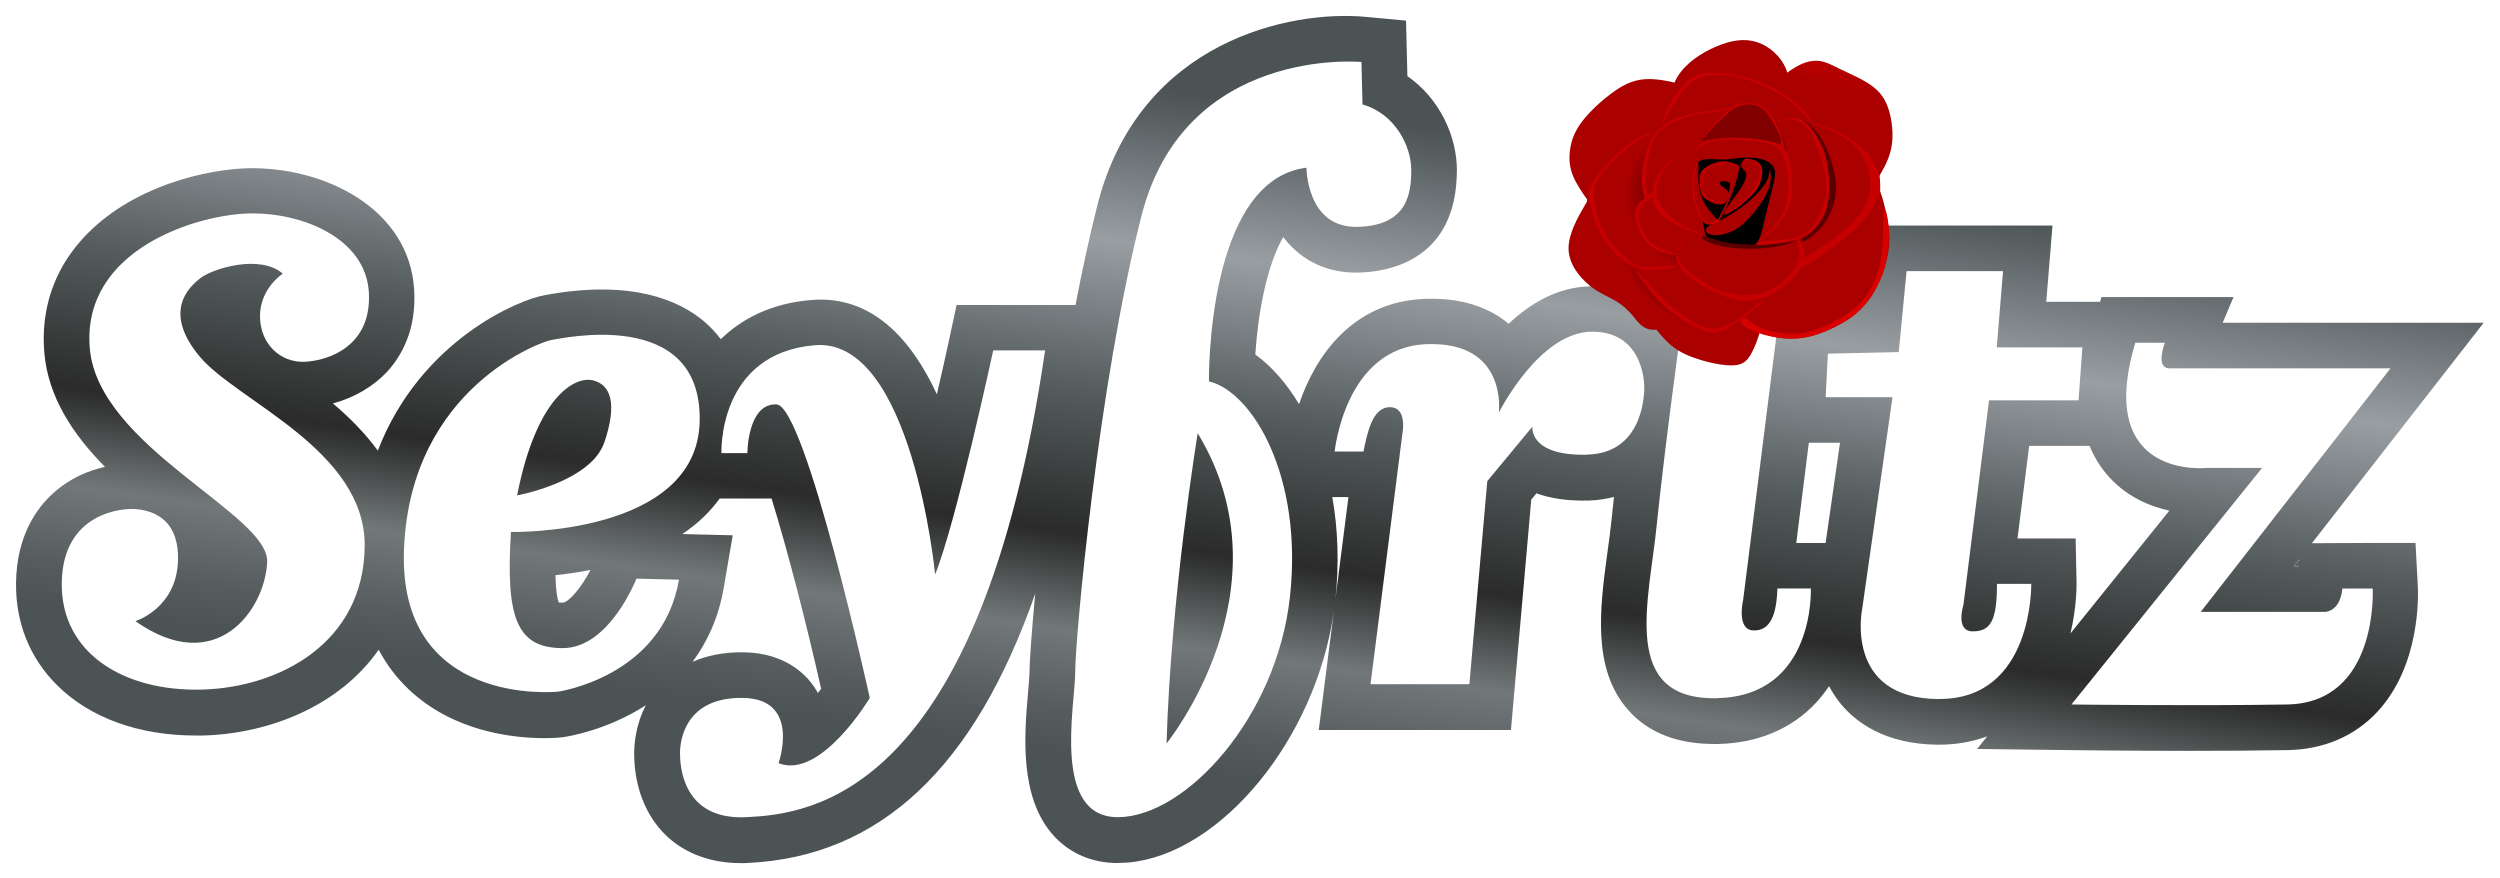 <?xml version="1.0" encoding="UTF-8"?>
<svg id="Calque_3" data-name="Calque 3" xmlns="http://www.w3.org/2000/svg" xmlns:xlink="http://www.w3.org/1999/xlink" viewBox="0 0 240 84.33">
  <defs>
    <style>
      .cls-1 {
        fill: maroon;
      }

      .cls-1, .cls-2, .cls-3, .cls-4, .cls-5, .cls-6, .cls-7, .cls-8, .cls-9, .cls-10, .cls-11, .cls-12, .cls-13, .cls-14, .cls-15, .cls-16, .cls-17, .cls-18, .cls-19, .cls-20, .cls-21, .cls-22, .cls-23, .cls-24, .cls-25, .cls-26, .cls-27, .cls-28, .cls-29, .cls-30, .cls-31, .cls-32, .cls-33, .cls-34, .cls-35 {
        fill-rule: evenodd;
      }

      .cls-2 {
        fill: url(#Sfumatura_senza_nome_103);
      }

      .cls-3 {
        fill: url(#Sfumatura_senza_nome_102-9);
      }

      .cls-4 {
        fill: url(#Sfumatura_senza_nome_102-6);
      }

      .cls-5 {
        fill: url(#Sfumatura_senza_nome_101);
      }

      .cls-6 {
        fill: url(#Sfumatura_senza_nome_104);
      }

      .cls-7 {
        fill: url(#Sfumatura_senza_nome_102-15);
      }

      .cls-8 {
        fill: url(#Sfumatura_senza_nome_102-17);
      }

      .cls-9 {
        fill: url(#Sfumatura_senza_nome_89);
      }

      .cls-36 {
        fill: url(#Dégradé_sans_nom_52-4);
      }

      .cls-10 {
        fill: url(#Sfumatura_senza_nome_102-3);
      }

      .cls-11 {
        fill: url(#Sfumatura_senza_nome_102-11);
      }

      .cls-12 {
        fill: url(#Sfumatura_senza_nome_102-8);
      }

      .cls-13 {
        fill: #c60000;
      }

      .cls-14 {
        fill: #580000;
      }

      .cls-15 {
        fill: url(#Sfumatura_senza_nome_102-7);
      }

      .cls-37 {
        fill: url(#Dégradé_sans_nom_52-3);
      }

      .cls-16 {
        fill: url(#Sfumatura_senza_nome_102-2);
      }

      .cls-17 {
        fill: url(#Sfumatura_senza_nome_100);
      }

      .cls-18 {
        fill: url(#Sfumatura_senza_nome_92);
      }

      .cls-19 {
        fill: url(#Sfumatura_senza_nome_102-5);
      }

      .cls-20 {
        fill: url(#Sfumatura_senza_nome_100-4);
      }

      .cls-21 {
        fill: url(#Sfumatura_senza_nome_102-4);
      }

      .cls-38 {
        fill: url(#Dégradé_sans_nom_52);
      }

      .cls-22 {
        fill: url(#Sfumatura_senza_nome_82);
      }

      .cls-23 {
        fill: url(#Sfumatura_senza_nome_78);
      }

      .cls-24 {
        fill: #d90000;
      }

      .cls-25 {
        fill: url(#Sfumatura_senza_nome_102-12);
      }

      .cls-26 {
        fill: url(#Sfumatura_senza_nome_102-10);
      }

      .cls-27 {
        fill: url(#Sfumatura_senza_nome_102);
      }

      .cls-28 {
        fill: url(#Sfumatura_senza_nome_102-16);
      }

      .cls-29 {
        fill: url(#Sfumatura_senza_nome_102-14);
      }

      .cls-30 {
        fill: #ba0000;
      }

      .cls-31 {
        fill: url(#Sfumatura_senza_nome_100-2);
      }

      .cls-32 {
        fill: url(#Sfumatura_senza_nome_102-13);
      }

      .cls-33 {
        fill: url(#Sfumatura_senza_nome_100-3);
      }

      .cls-39 {
        fill: url(#Dégradé_sans_nom_52-2);
      }

      .cls-35 {
        fill: #a00;
      }
    </style>
    <linearGradient id="Dégradé_sans_nom_52" data-name="Dégradé sans nom 52" x1="226.74" y1="10.9" x2="214.76" y2="93.6" gradientUnits="userSpaceOnUse">
      <stop offset=".17" stop-color="#4c5354"/>
      <stop offset=".2" stop-color="#575e60"/>
      <stop offset=".35" stop-color="#999ea3"/>
      <stop offset=".52" stop-color="#575e5f"/>
      <stop offset=".61" stop-color="#3e4242"/>
      <stop offset=".69" stop-color="#2a2b2a"/>
      <stop offset=".8" stop-color="#727879"/>
      <stop offset=".89" stop-color="#575d5e"/>
      <stop offset=".94" stop-color="#4c5354"/>
    </linearGradient>
    <linearGradient id="Dégradé_sans_nom_52-2" data-name="Dégradé sans nom 52" x1="62.35" y1="-12.91" x2="50.37" y2="69.79" xlink:href="#Dégradé_sans_nom_52"/>
    <linearGradient id="Dégradé_sans_nom_52-3" data-name="Dégradé sans nom 52" x1="124.24" y1="-3.95" x2="112.26" y2="78.75" xlink:href="#Dégradé_sans_nom_52"/>
    <linearGradient id="Dégradé_sans_nom_52-4" data-name="Dégradé sans nom 52" x1="126.37" y1="-3.64" x2="114.39" y2="79.06" xlink:href="#Dégradé_sans_nom_52"/>
    <radialGradient id="Sfumatura_senza_nome_102" data-name="Sfumatura senza nome 102" cx="-7109.88" cy="-5410.42" fx="-7109.88" fy="-5410.42" r="20.71" gradientTransform="translate(-2238.39 -914.37) rotate(163.09) scale(.28 .3)" gradientUnits="userSpaceOnUse">
      <stop offset="0" stop-color="#000"/>
      <stop offset="1" stop-color="#000" stop-opacity="0"/>
    </radialGradient>
    <radialGradient id="Sfumatura_senza_nome_78" data-name="Sfumatura senza nome 78" cx="-10450.06" cy="-3308.66" fx="-10450.06" fy="-3308.66" r="20.71" gradientTransform="translate(-2397.78 -1065.84) rotate(-177.32) scale(.25 .3)" gradientUnits="userSpaceOnUse">
      <stop offset="0" stop-color="#a00"/>
      <stop offset="1" stop-color="#a00" stop-opacity="0"/>
    </radialGradient>
    <radialGradient id="Sfumatura_senza_nome_100" data-name="Sfumatura senza nome 100" cx="-8288.82" cy="-12900.61" fx="-8288.82" fy="-12900.61" r="20.61" gradientTransform="translate(-2397.53 -1315.05) rotate(172.41) scale(.28 .13)" gradientUnits="userSpaceOnUse">
      <stop offset="0" stop-color="#d40000"/>
      <stop offset="1" stop-color="#d40000" stop-opacity="0"/>
    </radialGradient>
    <radialGradient id="Sfumatura_senza_nome_102-2" data-name="Sfumatura senza nome 102" cx="-4703.62" cy="-17945.57" fx="-4703.62" fy="-17945.57" r="38.5" gradientTransform="translate(-2178.65 -1149.34) rotate(146.47) scale(.28 .13)" xlink:href="#Sfumatura_senza_nome_102"/>
    <radialGradient id="Sfumatura_senza_nome_102-3" data-name="Sfumatura senza nome 102" cx="1189.13" cy="-5902.37" fx="1189.13" fy="-5902.37" r="21.06" gradientTransform="translate(-1541.32 -1065.03) rotate(115.21) scale(.22 .34)" xlink:href="#Sfumatura_senza_nome_102"/>
    <radialGradient id="Sfumatura_senza_nome_82" data-name="Sfumatura senza nome 82" cx="-3166.07" cy="-5002.15" fx="-3166.07" fy="-5002.15" r="16.37" gradientTransform="translate(-1820.05 -761.52) rotate(137.5) scale(.3 .38)" gradientUnits="userSpaceOnUse">
      <stop offset="0" stop-color="#040404"/>
      <stop offset="1" stop-color="#040404" stop-opacity="0"/>
    </radialGradient>
    <radialGradient id="Sfumatura_senza_nome_102-4" data-name="Sfumatura senza nome 102" cx="-6268.57" cy="-8244.96" fx="-6268.57" fy="-8244.96" r="15.43" gradientTransform="translate(-2426.02 -1132.08) rotate(163.09) scale(.34 .22)" xlink:href="#Sfumatura_senza_nome_102"/>
    <radialGradient id="Sfumatura_senza_nome_102-5" data-name="Sfumatura senza nome 102" cx="-4966.13" cy="-10531.31" fx="-4966.13" fy="-10531.31" r="24.39" gradientTransform="translate(-2243.8 -1103.75) rotate(150.74) scale(.31 .2)" xlink:href="#Sfumatura_senza_nome_102"/>
    <radialGradient id="Sfumatura_senza_nome_102-6" data-name="Sfumatura senza nome 102" cx="-5295.82" cy="-2422.2" fx="-5295.82" fy="-2422.2" r="15.14" gradientTransform="translate(-2619.24 -612.43) rotate(168.2) scale(.49)" xlink:href="#Sfumatura_senza_nome_102"/>
    <radialGradient id="Sfumatura_senza_nome_102-7" data-name="Sfumatura senza nome 102" cx="-7896.08" cy="-10737.27" fx="-7896.08" fy="-10737.27" r="25.56" gradientTransform="translate(-2461.76 -1359.21) rotate(172.37) scale(.31 .16)" xlink:href="#Sfumatura_senza_nome_102"/>
    <radialGradient id="Sfumatura_senza_nome_102-8" data-name="Sfumatura senza nome 102" cx="-11191.8" cy="-134.52" fx="-11191.8" fy="-134.52" r="23.09" gradientTransform="translate(-2653.26 -1471.43) rotate(-152.96) scale(.29 .32)" xlink:href="#Sfumatura_senza_nome_102"/>
    <radialGradient id="Sfumatura_senza_nome_102-9" data-name="Sfumatura senza nome 102" cx="-9932.39" cy="-2947.57" fx="-9932.39" fy="-2947.57" r="24.4" gradientTransform="translate(-2577.53 -1636.94) rotate(-157.64) scale(.32 .17)" xlink:href="#Sfumatura_senza_nome_102"/>
    <radialGradient id="Sfumatura_senza_nome_89" data-name="Sfumatura senza nome 89" cx="-478.35" cy="-11322.06" fx="-478.35" fy="-11322.06" r="21.28" gradientTransform="translate(-1938.08 -805.15) rotate(116.64) scale(.44 .2)" gradientUnits="userSpaceOnUse">
      <stop offset="0" stop-color="#050505"/>
      <stop offset="1" stop-color="#050505" stop-opacity="0"/>
    </radialGradient>
    <radialGradient id="Sfumatura_senza_nome_102-10" data-name="Sfumatura senza nome 102" cx="-2416.9" cy="-2656.46" fx="-2416.9" fy="-2656.46" r="12.9" gradientTransform="translate(-1576.86 -441.98) rotate(133.72) scale(.36 .59)" xlink:href="#Sfumatura_senza_nome_102"/>
    <radialGradient id="Sfumatura_senza_nome_102-11" data-name="Sfumatura senza nome 102" cx="-7774.1" cy="-3520.19" fx="-7774.1" fy="-3520.19" r="20.85" gradientTransform="translate(-2586.95 -1111.22) rotate(180) scale(.35 .32)" xlink:href="#Sfumatura_senza_nome_102"/>
    <radialGradient id="Sfumatura_senza_nome_92" data-name="Sfumatura senza nome 92" cx="-8016.52" cy="-2808.39" fx="-8016.52" fy="-2808.39" r="15.87" gradientTransform="translate(-2368.71 -842.36) rotate(172.14) scale(.3 .43)" gradientUnits="userSpaceOnUse">
      <stop offset="0" stop-color="#1a1a1a"/>
      <stop offset="1" stop-color="#1a1a1a" stop-opacity="0"/>
    </radialGradient>
    <radialGradient id="Sfumatura_senza_nome_102-12" data-name="Sfumatura senza nome 102" cx="-7219.34" cy="-7261.17" fx="-7219.34" fy="-7261.17" r="13.44" gradientTransform="translate(-2304.36 -1121.87) rotate(163.79) scale(.28 .25)" xlink:href="#Sfumatura_senza_nome_102"/>
    <radialGradient id="Sfumatura_senza_nome_102-13" data-name="Sfumatura senza nome 102" cx="-2323.27" cy="-4721.38" fx="-2323.27" fy="-4721.38" r="15.01" gradientTransform="translate(-1779.8 -700.95) rotate(132.63) scale(.34 .41)" xlink:href="#Sfumatura_senza_nome_102"/>
    <radialGradient id="Sfumatura_senza_nome_102-14" data-name="Sfumatura senza nome 102" cx="-5354.19" cy="-856.5" fx="-5354.19" fy="-856.5" r="9.51" gradientTransform="translate(-3101.41 -551.54) rotate(-179.33) scale(.61)" xlink:href="#Sfumatura_senza_nome_102"/>
    <radialGradient id="Sfumatura_senza_nome_102-15" data-name="Sfumatura senza nome 102" cx="-4103.09" cy="-12752.79" fx="-4103.09" fy="-12752.79" r="13.39" gradientTransform="translate(-2318.57 -1043.44) rotate(147.01) scale(.37 .18)" xlink:href="#Sfumatura_senza_nome_102"/>
    <radialGradient id="Sfumatura_senza_nome_102-16" data-name="Sfumatura senza nome 102" cx="-8981.89" cy="-3798.4" fx="-8981.89" fy="-3798.4" r="7.47" gradientTransform="translate(-2567.07 -1276.63) rotate(-174.39) scale(.32 .27)" xlink:href="#Sfumatura_senza_nome_102"/>
    <radialGradient id="Sfumatura_senza_nome_100-2" data-name="Sfumatura senza nome 100" cx="-3970.14" cy="-22927.04" fx="-3970.14" fy="-22927.04" r="38.5" gradientTransform="translate(-2370.73 -1056.3) rotate(145.66) scale(.38 .1)" xlink:href="#Sfumatura_senza_nome_100"/>
    <radialGradient id="Sfumatura_senza_nome_100-3" data-name="Sfumatura senza nome 100" cx="-4686.59" cy="-1161.06" fx="-4686.59" fy="-1161.06" r="16.59" gradientTransform="translate(-4082.7 -2493.97) rotate(-152.28) scale(1.05 .2)" xlink:href="#Sfumatura_senza_nome_100"/>
    <radialGradient id="Sfumatura_senza_nome_100-4" data-name="Sfumatura senza nome 100" cx="-2321.98" cy="-11333.52" fx="-2321.98" fy="-11333.52" r="24.39" gradientTransform="translate(-2290.14 -810.18) rotate(134.86) scale(.49 .2)" xlink:href="#Sfumatura_senza_nome_100"/>
    <radialGradient id="Sfumatura_senza_nome_101" data-name="Sfumatura senza nome 101" cx="-3664.49" cy="-3580.87" fx="-3664.49" fy="-3580.87" r="20.45" gradientTransform="translate(-1772.43 -675.6) rotate(140.68) scale(.28 .49)" gradientUnits="userSpaceOnUse">
      <stop offset="0" stop-color="red"/>
      <stop offset="1" stop-color="red" stop-opacity="0"/>
    </radialGradient>
    <radialGradient id="Sfumatura_senza_nome_102-17" data-name="Sfumatura senza nome 102" cx="-9044.93" cy="-996.8" fx="-9044.93" fy="-996.8" r="8.22" gradientTransform="translate(-2691.74 -1343.15) rotate(-165.84) scale(.34 .62)" xlink:href="#Sfumatura_senza_nome_102"/>
    <linearGradient id="Sfumatura_senza_nome_103" data-name="Sfumatura senza nome 103" x1="-7116.37" y1="-7063.65" x2="-7118.39" y2="-7073.58" gradientTransform="translate(-2356.49 -1313.49) rotate(163.09) scale(.28)" gradientUnits="userSpaceOnUse">
      <stop offset="0" stop-color="#7b0000"/>
      <stop offset="1" stop-color="#7b0000" stop-opacity="0"/>
    </linearGradient>
    <radialGradient id="Sfumatura_senza_nome_104" data-name="Sfumatura senza nome 104" cx="-7903.42" cy="-12582.05" fx="-7903.42" fy="-12582.05" r="18.57" gradientTransform="translate(-2530.49 -1561.57) rotate(174.53) scale(.32 .14)" gradientUnits="userSpaceOnUse">
      <stop offset="0" stop-color="#c60000"/>
      <stop offset="1" stop-color="#c60000" stop-opacity="0"/>
    </radialGradient>
  </defs>
  <polygon class="cls-38" points="220.75 53.68 220.22 54.36 220.68 54.36 220.75 53.68"/>
  <path class="cls-39" d="M58.01,42.49c1.29-3.78,.6-5.58-1.1-5.98s-5.38,1.49-7.27,11.05c0,0,7.07-1.29,8.37-5.08Z"/>
  <path class="cls-37" d="M111.99,71.37s12.05-14.84,2.99-29.78c0,0-2.59,15.73-2.99,29.78Z"/>
  <path class="cls-36" d="M231.92,52.12h-4.14l-5.84,.03,16.5-21.17h-25.06l1.04-2.46h-12.68l-.13,.45h-5.17l.6-7.32h-17.97l-.75,7.85-3.02,.07,.35-2.79-17.9-.73-.35,2.51c-1.07-.57-2.41-1.01-4.1-1.07l.13-.99-.82,.99c-3.13,.08-5.74,1.67-7.78,3.59-1.58-1.32-4.11-2.54-8.04-2.39-6.94,.26-10.53,5.5-12.08,10.11-1.21-2.02-2.65-3.65-4.2-4.77,.24-3.78,1.07-8.5,2.68-11.27,.26,.35,.55,.68,.88,1,1.66,1.63,3.85,2.46,6.33,2.41,2.84-.06,9.46-1.13,9.46-9.85,0-3.18-1.62-6.85-4.75-9.01l-.13-5.33-3.86-.36c-7.14-.68-21.71,2.23-25.75,18-.77,3.02-1.48,6.3-2.12,9.66h-11.42l-.74,3.45c-.26,1.23-.67,3.05-1.15,5.12-2.44-5.27-6.23-9.55-12.08-9.05-3.81,.32-6.63,1.78-8.66,3.76-.52-.68-1.07-1.24-1.59-1.69-2.35-2-6.9-4.07-15.18-2.56l-.15,.03h.01c-2.31,.36-11.91,4.25-16.02,14.92-1.24-1.7-2.74-3.2-4.31-4.53,2.06-.55,3.93-1.65,5.27-3.12,1.28-1.42,2.76-3.91,2.53-7.77-.45-7.78-8.53-11.82-15.9-11.69-3.72,.07-11.26,1.59-15.98,6.82-2.72,3.01-3.97,6.77-3.63,10.86,.37,4.35,2.81,7.93,5.83,10.99-1.53,.34-3.37,1.06-5,2.55-1.58,1.43-3.47,4.07-3.54,8.54-.06,3.85,1.31,7.27,3.96,9.89,3.15,3.12,7.84,4.81,13.27,4.81,.23,0,.47,0,.7,0,6.38-.17,13.12-2.84,16.88-8.24,.76,1.43,1.72,2.71,2.91,3.83,4.33,4.09,10.1,4.66,12.98,4.66,.88,0,1.5-.05,1.71-.08l.15-.02c.29-.04,4.11-.61,7.9-3.06-.98,1.88-1.12,3.73-1.12,4.61,0,3.21,1.1,6.02,3.09,7.92,1.28,1.22,3.55,2.63,7.17,2.63,.23,0,.46,0,.7-.02,12.61-.61,21.7-9.11,27.54-25.85-.36,3.83-.55,6.59-.55,7.54,0,.36-.07,1.12-.13,1.85-.36,4.08-.9,10.25,2.52,13.92,1.55,1.66,3.64,2.54,6.05,2.55l1.07-.05c8.91-.83,18-11.91,19.71-24.12l-1.45,11.4h18.45l1.95-22.12,.5-.6c1.4,.51,3.08,.74,5.02,.69,.85-.02,1.66-.15,2.42-.35-.09,.79-.17,1.55-.24,2.26-.1,.98-.24,2-.39,3.09-.71,5.24-1.52,11.19,2.03,15.15,1.91,2.14,4.68,3.22,8.21,3.22,.14,0,.28,0,.42,0,3.79-.09,7.02-1.45,9.35-3.94,.48-.52,.9-1.06,1.27-1.61,.29,.55,.64,1.1,1.06,1.62,1.45,1.8,4.26,3.96,9.39,4,.04,0,.08,0,.12,0,1.65,0,3.2-.28,4.62-.81l-.98,1.22,8.99,.11c.08,0,5.37,.07,11.49,.07,3.09,0,6.39-.02,9.33-.07,3.45-.06,6.43-1.33,8.61-3.67,4.18-4.49,3.93-11.3,3.89-12.07l-.22-4.13ZM19.37,66.2c-7.47,.2-13.54-3.49-13.44-10.26,.1-6.77,5.88-7.17,7.07-7.07,1.19,.1,4.28,.6,4.08,5.08-.2,4.48-4.08,5.68-4.08,5.68,7.77,5.48,12.45-1.1,12.65-5.68,.2-4.58-16.23-11.05-17.03-20.51-.8-9.46,10.26-12.85,15.34-12.95,5.08-.1,11.15,2.39,11.45,7.57,.3,5.18-3.88,6.57-6.17,6.67-2.29,.1-4.28-1.69-4.28-4.38s2.19-4.08,2.19-4.08c-2.19-1.89-6.67-.5-7.87,.4-1.2,.9-3.68,3.29-.1,7.57,3.59,4.28,15.93,8.96,15.83,18.22-.1,9.26-8.17,13.54-15.63,13.74Zm49.73-18.34h4.97c1.5,4.84,3.3,11.8,4.76,18.26-.1,.14-.21,.27-.31,.4-.12-.21-.25-.42-.39-.63-.82-1.19-2.79-3.2-6.7-3.27-2.04-.03-3.66,.35-4.94,.91,1.39-1.87,2.5-4.22,3-7.16l.85-4.98-4.84-.12c.73-.49,1.43-1.04,2.07-1.66,.57-.55,1.07-1.14,1.53-1.76Zm-15.57,18.54s-15.44,1.59-14.74-13.84c.7-15.44,13.34-19.82,14.14-19.92,.8-.1,14.44-3.29,14.24,7.77-.2,11.05-18.12,10.66-18.12,10.66-.5,8.17,.5,11.15,4.98,11.15s7.07-6.67,7.07-6.67l4.08,.1c-1.59,9.36-11.65,10.76-11.65,10.76Zm3.16-11.7c-.84,1.68-2.12,3.15-2.66,3.15-.17,0-.3,0-.4-.02-.12-.36-.27-1.1-.31-2.61,1.03-.11,2.17-.27,3.38-.51Zm14.96,23.75c-6.17,.3-6.37-4.98-6.37-6.17s.5-5.38,6.07-5.28c5.58,.1,3.39,6.27,3.39,6.27,4.08,1.59,8.76-6.27,8.76-6.27,0,0-6.17-28.08-8.96-28.18-2.79-.1-2.79,4.68-2.79,4.68h-2.49s-.4-9.56,8.96-10.36c9.36-.8,11.55,22.01,11.55,22.01,1.99-4.88,5.58-21.51,5.58-21.51h4.98c-6.27,42.82-22.51,44.51-28.68,44.81Zm52.18-21.11c-1.29,11.55-9.96,21.01-16.43,21.11s-4.18-10.76-4.18-13.94,2.19-27.49,6.37-43.82c4.18-16.33,21.11-14.74,21.11-14.74l.1,4.08h0c3.19,.9,4.68,4.08,4.68,6.27s-.3,5.38-5.18,5.48c-4.88,.1-4.88-5.68-4.88-5.68-9.66,1.2-9.36,20.51-9.36,20.51,4.18,1,9.06,9.16,7.77,20.71Zm4.35,.4c.4-3.62,.26-6.99-.28-10.02h1.55l-1.28,10.02Zm24.23-14.09c-5.68,.15-5.3-2.69-5.3-2.69l-4.33,5.23-1.72,19.49h-9.49l3.06-24.05s.52-2.54-1.2-2.54-2.17,2.54-2.54,4.26h-2.76s.97-10.01,8.81-10.31c7.84-.3,6.95,6.57,6.95,6.57,0,0,3.88-7.77,8.96-7.77s5,5.3,5,5.3c0,0,.22,6.35-5.45,6.5Zm12.47,23.38c-9.41,.22-6.57-9.26-5.83-16.66,.75-7.39,2.46-19.79,2.46-19.79l9.19,.37-3.36,26.66s-.67,2.84,.97,2.91c1.64,.07,2.24-1.49,2.32-4.03h3.21s.45,10.31-8.96,10.53Zm10.38-14.9h-2.82l1.21-9.63h2.99l-1.38,9.63Zm10.83,14.98c-9.11-.07-7.32-8.66-7.32-8.66l2.91-20.32h-6.42l.22-4.18,6.8-.15,.75-7.77h9.26l-.6,7.32h8.22l-.37,5.08h-8.59l-2.46,19.64s-.82,2.54,.9,2.54,2.32-1.05,2.32-4.56h3.29s.22,11.13-8.89,11.05Zm12.68-6.33c.58-2.44,.58-4.42,.58-4.81l-.09-4.28h-5.58l1.12-8.89h5.8c.4,.98,.93,1.88,1.61,2.69,1.78,2.13,4.08,3.1,6.05,3.53l-9.48,11.77Zm20.78,6.85c-8.81,.15-20.69,0-20.69,0l18.3-22.71h-5.3s-10.83,1.2-6.87-12.02h2.84s-.97,2.46,.45,2.46h21.21l-18.22,23.38h11.88s1.49,.07,1.72-2.24h2.91s.6,10.98-8.22,11.13Zm1.18-13.94l-.07,.68h-.46l.53-.68Z"/>
  <g>
    <g id="layer1-8">
      <path id="path995-4" class="cls-35" d="M169.02,29.19c.52,1.03-.09,3-.63,4.21-.54,1.22-1.01,1.68-2.17,1.68-1.17,0-3.03-.45-4.29-1.01-1.26-.56-1.91-1.21-2.78-2.26-.87-1.05-1.97-2.51-2.64-3.79s-.93-2.4-.07-2.64,2.83,.37,4.48,.95c1.65,.58,2.97,1.11,4.46,1.42s3.13,.41,3.65,1.44h0Z"/>
      <path id="path1023-2" class="cls-27" d="M168.74,30.43c.52,1.03-.09,3-.63,4.21-.54,1.22-1.01,1.68-2.17,1.68-1.17,0-3.03-.45-4.29-1.01-1.26-.56-1.91-1.21-2.78-2.26-.87-1.05-1.97-2.51-2.64-3.79s-.93-2.4-.07-2.64,2.83,.37,4.48,.95c1.65,.58,2.97,1.11,4.46,1.42s3.13,.41,3.65,1.44h0Z"/>
      <path id="path5215-6" class="cls-23" d="M168.69,30.27c.47,.87-.24,2.51-.88,3.44-.64,.93-1.21,1.15-2.1,1.14s-2.12-.25-3.08-.63c-.96-.39-1.66-.92-2.75-1.79-1.09-.88-2.58-2.1-3.46-3.27s-1.13-2.28-.27-2.53,2.83,.37,4.48,.95c1.65,.58,2.97,1.11,4.46,1.42,1.48,.31,3.13,.41,3.6,1.28h0Z"/>
      <path id="path5291-6" class="cls-17" d="M168.69,30.27c.47,.87-.24,2.51-.88,3.44-.64,.93-1.21,1.15-2.1,1.14s-2.12-.25-3.08-.63c-.96-.39-1.66-.92-2.75-1.79-1.09-.88-2.58-2.1-3.46-3.27s-1.13-2.28-.27-2.53,2.83,.37,4.48,.95c1.65,.58,2.97,1.11,4.46,1.42,1.48,.31,3.13,.41,3.6,1.28h0Z"/>
    </g>
    <path id="path842-7" class="cls-35" d="M180.66,18.84c.2,.65,.41,1.5,.56,2.38,.15,.88,.23,1.79,.07,2.87-.16,1.08-.57,2.33-1.09,3.39s-1.17,1.94-2.24,2.77-2.58,1.62-3.99,1.99-2.74,.33-3.8,.07-1.85-.75-2.78-1.28-1.98-1.1-2.51-1.38-.53-.28,1.05-1.01c1.58-.73,4.75-2.18,7.15-3.88,2.41-1.7,4.06-3.66,5.1-4.95s1.47-1.91,1.78-1.99,.5,.38,.7,1.03h0Z"/>
    <path id="path846-3" class="cls-16" d="M180.66,18.84c.2,.65,.41,1.5,.56,2.38,.15,.88,.23,1.79,.07,2.87-.16,1.08-.57,2.33-1.09,3.39s-1.17,1.94-2.24,2.77-2.58,1.62-3.99,1.99-2.74,.33-3.8,.07-1.85-.75-2.78-1.28-1.98-1.1-2.51-1.38-.53-.28,1.05-1.01c1.58-.73,4.75-2.18,7.15-3.88,2.41-1.7,4.06-3.66,5.1-4.95s1.47-1.91,1.78-1.99,.5,.38,.7,1.03h0Z"/>
    <path id="path858-8" class="cls-35" d="M163.57,29.98c-1.06,.51-3.17,1.52-4.47,1.66-1.29,.14-1.76-.6-2.27-1.23-.51-.63-1.07-1.14-1.77-1.55-.7-.41-1.56-.71-2.5-1.49s-1.96-2.03-1.98-3.49c-.02-1.46,.96-3.12,1.47-4.01,.51-.9,.55-1.03,1.33-.38,.78,.65,2.29,2.07,3.92,3.52s3.35,2.93,4.59,4.01,1.99,1.76,2.36,2.11q.37,.34-.68,.85Z"/>
    <path id="path862-9" class="cls-10" d="M163.57,29.98c-1.03,.57-3.02,1.53-4.25,1.64-1.23,.11-1.69-.63-2.21-1.26s-1.07-1.14-1.77-1.55c-.7-.41-1.56-.71-2.5-1.49s-1.96-2.03-1.98-3.49c-.02-1.46,.96-3.12,1.47-4.01,.51-.9,.55-1.03,1.33-.38,.78,.65,2.29,2.07,3.92,3.52s3.35,2.93,4.56,3.94,1.9,1.57,2.21,1.94c.31,.37,.25,.56-.78,1.13h0Z"/>
    <path id="path874-3" class="cls-35" d="M180.28,17.11c.32-.52,.97-1.56,1.24-2.7,.27-1.15,.17-2.4-.08-3.44-.26-1.04-.67-1.88-1.54-2.58-.87-.7-2.2-1.25-3.25-1.76-1.04-.51-1.8-.97-2.89-.74s-2.5,1.14-3.03,1.97c-.52,.82-.15,1.56,.53,2.3,.68,.74,1.67,1.48,2.49,1.89,.83,.41,1.49,.49,2.2,.83,.71,.35,1.45,.96,2.13,1.8,.68,.84,1.28,1.9,1.58,2.43q.3,.53,.62,.01h0Z"/>
    <path id="path878-3" class="cls-22" d="M180.28,17.11c.32-.52,.97-1.56,1.24-2.7,.27-1.15,.17-2.4-.08-3.44-.26-1.04-.67-1.88-1.54-2.58-.87-.7-2.2-1.25-3.11-1.8-.91-.55-1.39-1.09-2.31-.9-.92,.19-2.27,1.11-2.93,1.97s-.62,1.68-.11,2.46c.51,.78,1.5,1.52,2.33,1.93,.83,.41,1.49,.49,2.2,.83,.71,.35,1.45,.96,2.13,1.8,.68,.84,1.28,1.9,1.58,2.43q.3,.53,.62,.01h0Z"/>
    <path id="path890-9" class="cls-35" d="M171.79,9.72c.05-.66,.14-1.99-.35-3.15-.49-1.15-1.56-2.13-2.75-2.52-1.19-.39-2.49-.2-3.94,.42s-2.91,1.59-3.7,2.88c-.78,1.29-.66,2.52,.31,2.87s2.74-.3,4.21-.58c1.47-.28,2.62-.19,3.45-.08s1.35,.23,1.61,.29c.26,.06,1.12,.52,1.17-.14h0Z"/>
    <path id="path894-3" class="cls-21" d="M171.01,8.51c-.12-.91-.35-2.72-.84-3.87-.49-1.15-1.24-1.65-2.61-1.55-1.37,.1-3.37,.79-4.7,1.54s-1.95,1.47-2.03,2.12c-.08,.65,.39,1.03,1.24,1.25s2.02,.27,3.18,.34,2.31,.16,3.15,.27c.83,.11,1.35,.23,1.61,.29s1.12,.52,1-.39Z"/>
    <path id="path910-2" class="cls-35" d="M161.92,8.27c-.97-.33-2.62-.75-3.96-.67s-2.37,.68-3.44,1.5c-1.07,.82-2.17,1.87-2.84,2.84-.67,.96-.9,1.84-.98,2.65-.08,.81-.01,1.55,.34,2.37,.35,.82,.98,1.71,1.3,2.15s.32,.45,.71,.13,1.18-.93,2.01-1.63c.83-.69,1.71-1.46,2.54-2.32s1.62-1.82,2.38-2.62,1.49-1.42,2.07-1.98c.58-.57,1-1.08,1.07-1.46,.06-.38-.23-.63-1.2-.96h0Z"/>
    <path id="path914-6" class="cls-19" d="M161.21,7.83c-.97-.33-2.62-.75-3.96-.67s-2.37,.68-3.44,1.5c-1.07,.82-2.17,1.87-2.84,2.84-.67,.96-.9,1.84-.98,2.65-.08,.81-.01,1.55,.34,2.37,.35,.82,.98,1.71,1.3,2.15s.32,.45,.71,.13,1.18-.93,2.01-1.63c.83-.69,1.71-1.46,2.54-2.32s1.62-1.82,2.38-2.62,1.49-1.42,2.07-1.98c.58-.57,1-1.08,1.07-1.46,.06-.38-.23-.63-1.2-.96h0Z"/>
    <g id="layer2-4">
      <path id="path931-7" class="cls-35" d="M159.32,13.32c.08,.74-.2,2.18-.26,3.44s.11,2.33,.34,3.28c.23,.95,.52,1.78,.9,2.55,.37,.77,.83,1.47,1.25,2.08s.82,1.13,.89,1.61c.07,.48-.2,.92-.98,1-.78,.08-2.07-.21-3.36-.84s-2.59-1.6-3.46-2.43-1.33-1.54-1.7-2.37-.66-1.78-.56-2.62,.61-1.55,1.29-2.4c.68-.85,1.55-1.83,2.35-2.54s1.56-1.14,2.16-1.34c.6-.2,1.05-.18,1.13,.56Z"/>
      <path id="path935-3" class="cls-4" d="M159.32,13.32c.08,.74-.2,2.18-.26,3.44s.11,2.33,.34,3.28c.23,.95,.52,1.78,.9,2.55,.37,.77,.83,1.47,1.25,2.08s.82,1.13,.89,1.61c.07,.48-.2,.92-.98,1-.78,.08-2.07-.21-3.36-.84s-2.59-1.6-3.46-2.43-1.33-1.54-1.7-2.37-.66-1.78-.56-2.62,.61-1.55,1.29-2.4c.68-.85,1.55-1.83,2.35-2.54s1.56-1.14,2.16-1.34c.6-.2,1.05-.18,1.13,.56Z"/>
      <path id="path947-1" class="cls-35" d="M159.32,13.32c0-.64,0-1.28,.31-1.98,.32-.7,1.42-2.03,1.95-2.79,.53-.76,.72-1.24,1.42-1.47,.7-.22,1.91-.19,3.05-.08,1.14,.12,2.2,.31,3.12,.75,.92,.44,1.59,1.01,2.33,1.61s1.5,1.16,2,1.65c.5,.49,.75,.89,.41,1.17-.34,.28-1.25,.44-2.25,.18s-2.09-.93-3.3-1.3-2.56-.44-3.64-.38-1.9,.28-2.76,.74-1.76,1.18-2.65,1.89"/>
      <path id="path951-5" class="cls-15" d="M159.32,13.32c0-.64,0-1.28,.31-1.98,.32-.7,1.42-2.03,1.95-2.79,.53-.76,.72-1.24,1.42-1.47,.7-.22,1.91-.19,3.05-.08,1.14,.12,2.2,.31,3.12,.75,.92,.44,1.59,1.01,2.33,1.61s1.5,1.16,2,1.65c.5,.49,.75,.89,.41,1.17-.34,.28-1.25,.44-2.25,.18s-2.09-.93-3.3-1.3-2.56-.44-3.64-.38-1.9,.28-2.76,.74-1.76,1.18-2.65,1.89"/>
      <path id="path963-6" class="cls-35" d="M173.72,12.31c-.04,.57,.2,1.72,.44,2.66,.23,.94,.46,1.68,.45,2.54,0,.87-.26,1.94-.83,3.15-.57,1.22-1.47,2.61-2.36,3.76s-1.78,2.07-1.63,2.32c.16,.25,1.36-.15,2.84-1.02s3.24-2.21,4.49-3.21c1.26-1,2.02-1.67,2.57-2.31,.55-.64,.72-.92,.79-1.7,.08-.78-.03-1.99-.31-2.79s-.73-1.22-1.42-1.71c-.69-.49-1.62-1.05-2.39-1.43-.77-.38-1.36-.59-1.83-.7-.46-.11-.79-.12-.83,.45h0Z"/>
      <path id="path967-9" class="cls-12" d="M173.72,12.31c-.04,.57,.2,1.72,.44,2.66,.23,.94,.46,1.68,.45,2.54,0,.87-.26,1.94-.83,3.15-.57,1.22-1.47,2.61-2.36,3.76s-1.78,2.07-1.63,2.32c.16,.25,1.36-.15,2.84-1.02s3.24-2.21,4.49-3.21c1.26-1,2.02-1.67,2.57-2.31,.55-.64,.72-.92,.79-1.7,.08-.78-.03-1.99-.31-2.79s-.73-1.22-1.42-1.71c-.69-.49-1.62-1.05-2.39-1.43-.77-.38-1.36-.59-1.83-.7-.46-.11-.79-.12-.83,.45h0Z"/>
      <path id="path979-2" class="cls-35" d="M170.3,25.27c-1.12,0-3.16,.42-4.65,.53-1.49,.11-2.43-.08-3.81-.13-1.38-.04-3.19,.06-4.1,.12q-.91,.05-.48,.67c.43,.61,1.28,1.84,2.3,2.79,1.01,.96,2.18,1.64,3.14,2.09,.96,.45,1.7,.66,2.48,.47s1.6-.81,2.45-1.51,1.73-1.49,2.44-2.2,1.23-1.36,1.39-1.89-.05-.95-1.17-.95h0Z"/>
      <path id="path1308-8" class="cls-3" d="M170.3,25.27c-1.12,0-3.16,.42-4.65,.53-1.49,.11-2.43-.08-3.45-.16-1.03-.08-2.13-.05-3.03,0s-1.58,.12-1.51,.77,.91,1.88,1.92,2.84,2.17,1.64,3.13,2.09,1.7,.66,2.48,.47,1.6-.81,2.45-1.51,1.73-1.49,2.44-2.2,1.23-1.36,1.39-1.89-.05-.95-1.17-.95Z"/>
      <path id="path2367-1" class="cls-13" d="M174.05,11.89c-.27-.52-.55-1.03-1.23-1.67-.68-.63-1.78-1.39-2.93-1.95s-2.34-.94-3.49-1.13-2.22-.19-2.99-.05-1.22,.41-1.73,.97-1.08,1.39-1.48,2.16c-.4,.77-.62,1.49-.69,1.74-.07,.26,0,.05,.32-.52s.87-1.51,1.41-2.26c.55-.76,1.08-1.33,1.78-1.65,.69-.31,1.54-.37,2.35-.32,.8,.05,1.57,.2,2.43,.48s1.84,.66,2.68,1.14c.84,.48,1.55,1.05,2.12,1.57s1.02,1,1.46,1.48"/>
    </g>
    <g id="layer3-3">
      <path id="path1036-9" class="cls-35" d="M167.89,11.54c-.53,.38-1.89,.76-3.05,1.51s-2.09,1.88-3.06,3.17-2.02,2.86-2.72,3.33c-.7,.47-1.07-.1-1.27-.94s-.21-1.96-.02-3.1c.19-1.14,.6-2.31,1.38-3.1s1.93-1.23,3.12-1.55c1.19-.32,2.4-.53,3.3-.59s1.58,.03,2.05,.27,.79,.62,.26,1Z"/>
      <path id="path1040-7" class="cls-9" d="M167.89,11.54c-.53,.38-1.89,.76-3.05,1.51s-2.09,1.88-3.06,3.17-2.02,2.86-2.72,3.33c-.7,.47-1.07-.1-1.27-.94s-.21-1.96-.02-3.1c.19-1.14,.6-2.31,1.38-3.1s1.93-1.23,3.12-1.55c1.19-.32,2.4-.53,3.3-.59s1.58,.03,2.05,.27,.79,.62,.26,1Z"/>
      <path id="path1052-0" class="cls-35" d="M160.53,18.7c.49,.55,1.18,1.51,1.95,2.31s1.61,1.47,2.31,1.92,1.25,.68,.59,.96-2.52,.61-3.97,.53c-1.45-.08-2.48-.57-3.08-1.11-.6-.54-.78-1.12-.93-1.66s-.25-1.03-.12-1.45,.51-.77,.91-1.16,.84-.8,1.2-.93c.36-.13,.65,.02,1.14,.58Z"/>
      <path id="path1056-8" class="cls-26" d="M160.02,18.92c.49,.55,1.18,1.51,1.95,2.31s1.61,1.47,2.31,1.92,1.25,.68,.59,.96-2.52,.61-3.97,.53c-1.45-.08-2.48-.57-3.08-1.11-.6-.54-.78-1.12-.93-1.66s-.25-1.03-.12-1.45,.51-.77,.91-1.16,.84-.8,1.2-.93c.36-.13,.65,.02,1.14,.58Z"/>
      <path id="path1076-2" class="cls-35" d="M164.1,22.8c1.09,.19,2.59,.66,4.04,.58,1.46-.08,2.87-.71,3.72-.67,.85,.04,1.15,.74,1.14,1.49-.01,.75-.37,1.63-1.16,2.56s-2.05,1.95-3.68,2.04c-1.63,.1-3.63-.72-5.02-1.6-1.39-.88-2.15-1.82-2.3-2.57-.14-.75,.34-1.31,.92-1.62,.58-.32,1.25-.39,2.33-.2Z"/>
      <path id="path1080-1" class="cls-11" d="M164.1,22.8c1.09,.19,2.59,.66,4.04,.58,1.46-.08,2.87-.71,3.72-.67,.85,.04,1.15,.74,1.14,1.49-.01,.75-.37,1.63-1.16,2.56s-2.05,1.95-3.68,2.04c-1.63,.1-3.63-.72-5.02-1.6-1.39-.88-2.15-1.82-2.3-2.57-.14-.75,.34-1.31,.92-1.62,.58-.32,1.25-.39,2.33-.2Z"/>
      <path id="path1108-5" class="cls-35" d="M170.13,11.51c.11,0,.33,0,.69-.12,.36-.11,.87-.33,1.41-.26,.54,.07,1.11,.44,1.53,.93,.43,.49,.71,1.1,1,1.76,.29,.66,.6,1.37,.74,2.19,.15,.82,.14,1.76,.01,2.66s-.38,1.75-.78,2.47-.93,1.29-1.72,1.67c-.78,.37-1.77,.53-2.78,.63s-2.01,.16-1.88-.06,1.39-.71,2.07-1.35c.67-.64,.76-1.42,.85-2.18,.09-.76,.18-1.51,.15-2.4s-.19-1.93-.36-2.7-.37-1.28-.53-1.73c-.16-.45-.27-.83-.36-1.07s-.13-.34-.16-.38t.08-.05h0Z"/>
      <path id="path5315-5" class="cls-18" d="M170.13,11.51c.11,0,.33,0,.69-.12,.36-.11,.87-.33,1.41-.26,.54,.07,1.11,.44,1.53,.93,.43,.49,.71,1.1,1,1.76,.29,.66,.6,1.37,.74,2.19,.15,.82,.14,1.76,.01,2.66s-.38,1.75-.78,2.47-.93,1.29-1.72,1.67c-.78,.37-1.77,.53-2.78,.63s-2.01,.16-1.88-.06,1.39-.71,2.07-1.35c.67-.64,.76-1.42,.85-2.18,.09-.76,.18-1.51,.28-2.23s.21-1.43,.04-2.2c-.18-.77-.64-1.62-.93-2.23-.29-.61-.41-1-.49-1.24-.08-.24-.13-.34-.16-.38t.08-.05h0Z"/>
    </g>
    <g id="layer4-5">
      <path id="path1113-7" class="cls-1" d="M171.11,14.77c-.49,.02-1.54-.4-2.68-.68s-2.38-.44-3.38-.43c-1,0-1.77,.18-1.74-.16s.88-1.19,1.63-1.95,1.4-1.42,2.12-1.64,1.53,0,2.12,.34c.59,.34,1.01,.83,1.36,1.45,.34,.62,.63,1.38,.81,2,.18,.61,.25,1.07-.24,1.09Z"/>
      <path id="path1117-6" class="cls-25" d="M171.11,14.77c-.49,.02-1.54-.4-2.68-.68s-2.38-.44-3.38-.43c-1,0-1.77,.18-1.74-.16s.88-1.19,1.63-1.95,1.4-1.42,2.12-1.64,1.53,0,2.12,.34c.59,.34,1.01,.83,1.36,1.45,.34,.62,.63,1.38,.81,2,.18,.61,.25,1.07-.24,1.09Z"/>
      <path id="path1129-5" class="cls-35" d="M169.48,13.64c-1.79-.39-.6-.13-1.79-.24s-2.38-.07-3.18-.02-1.18,.13-1.46,.41-.47,.77-.43,1.12c.04,.35,.32,.59,1.04,.64,.72,.05,1.9-.08,2.66-.19,.76-.1,1.11-.18,1.65-.15,.54,.03,1.31,.16,1.75,.48,.43,.32,.54,.82,.29,2.15s-.88,3.47-1.2,4.55-.34,1.09-.36,1.1c.55-.34,1.1-.67,1.62-1.07s1-.86,1.33-1.4c.33-.54,.51-1.16,.6-1.88,.09-.72,.1-1.55-.01-2.32s-.45-1.89-.59-2.35-.14-.46-1.93-.84h0Z"/>
      <path id="path1133-8" class="cls-32" d="M169.48,13.64c-1.79-.39-.6-.13-1.79-.24s-2.38-.07-3.18-.02-1.18,.13-1.46,.41-.47,.77-.43,1.12c.04,.35,.32,.59,1.04,.64,.72,.05,1.9-.08,2.66-.19,.76-.1,1.11-.18,1.65-.15,.54,.03,1.31,.16,1.75,.48,.43,.32,.54,.82,.29,2.15s-.88,3.47-1.2,4.55-.34,1.09-.36,1.1c.55-.34,1.1-.67,1.62-1.07s1-.86,1.33-1.4c.33-.54,.51-1.16,.6-1.88,.09-.72,.1-1.55-.01-2.32s-.45-1.89-.59-2.35-.14-.46-1.93-.84h0Z"/>
      <path id="path1145-9" class="cls-35" d="M163.03,15.2c-.23-.19-.69-.56-1.35-.42s-1.54,.76-2.1,1.5c-.57,.74-.83,1.58-.87,2.28s.12,1.24,.47,1.68c.35,.44,.89,.78,1.48,1.11s1.25,.65,2,.92c.75,.27,1.6,.5,2.03,.62s.42,.12-.02-.54-1.33-1.97-1.64-3.24-.04-2.5,.1-3.11,.14-.61-.09-.8Z"/>
      <path id="path1149-5" class="cls-29" d="M163.03,15.2c-.23-.19-.69-.56-1.35-.42s-1.54,.76-2.1,1.5c-.57,.74-.83,1.58-.87,2.28s.12,1.24,.47,1.68c.35,.44,.89,.78,1.48,1.11s1.25,.65,2,.92c.75,.27,1.6,.5,2.03,.62s.42,.12-.02-.54-1.33-1.97-1.64-3.24-.04-2.5,.1-3.11,.14-.61-.09-.8Z"/>
    </g>
    <g id="layer5-0">
      <path id="path1162-5" class="cls-34" d="M169.85,15.61c-.27-.2-.62-.32-1.08-.4-.47-.08-1.06-.12-1.62-.07s-1.08,.19-1.82,.18-1.67-.16-2.15,.13c-.48,.29-.5,1.02-.52,1.74s-.04,1.46,.12,2.1c.15,.65,.48,1.21,.65,1.83s.16,1.21,.4,1.57c.24,.37,.72,.47,1.46,.62s1.74,.34,2.39,.34,.95-.2,1.18-.66c.23-.46,.38-1.19,.6-2.12,.22-.93,.51-2.06,.7-2.84,.19-.78,.28-1.22,.23-1.58s-.26-.64-.53-.84Z"/>
      <path id="path1166-2" class="cls-35" d="M169.86,17.93c-.25,.83-.88,1.73-1.49,2.48s-1.2,1.34-1.95,1.72-1.49,.52-2.03,.43c-.53-.08-.78-.41-.54-.69s.96-.53,1.77-.97c.81-.44,1.72-1.07,2.47-1.74,.75-.67,1.33-1.37,1.59-1.96s.21-1.09,.25-.96c.04,.13,.17,.87-.08,1.7h0Z"/>
      <path id="path1188-6" class="cls-35" d="M164.81,21.05c-.22-.25-.45-.51-.69-.82-.25-.32-.52-.7-.71-1.16s-.31-1-.35-1.6c-.04-.6-.01-1.27,0-1.61q.01-.33-.09-.24c-.1,.1-.3,.3-.4,.94-.09,.64-.08,1.73,.05,2.51s.38,1.25,.58,1.59,.36,.54,.49,.68c.13,.14,.22,.22,.43,.21s.54-.12,.69-.22,.14-.19,.12-.28"/>
      <path id="path5347-9" class="cls-7" d="M169.86,17.93c-.25,.83-.88,1.73-1.49,2.48s-1.2,1.34-1.95,1.72-1.49,.52-2.03,.43c-.53-.08-.78-.41-.54-.69s.96-.53,1.77-.97c.81-.44,1.72-1.07,2.47-1.74,.75-.67,1.33-1.37,1.59-1.96s.21-1.09,.25-.96c.04,.13,.17,.87-.08,1.7h0Z"/>
    </g>
    <g id="layer6-71">
      <path id="path1241-7" class="cls-35" d="M167.59,15.2s-.29,.28-.45,.56-.2,.62-.31,1.08-.29,1.03-.49,1.59-.43,1.1-.65,1.57-.44,.88-.58,1.1-.19,.26-.22,.25-.06-.06,.1-.4,.49-.97,.75-1.52,.44-1.01,.58-1.39c.14-.38,.23-.68,.32-.99s.17-.62,.26-.88c.09-.26,.22-.53,.37-.71,.15-.18,.35-.31,.32-.26h0Z"/>
      <path id="path1245-8" class="cls-35" d="M166.93,16.05q.04-.18-.22-.28c-.27-.1-.8-.31-1.33-.3-.53,.02-1.04,.26-1.41,.48s-.6,.43-.7,.8c-.1,.37-.07,.91-.04,1.31s.07,.66,.4,.95c.33,.29,.94,.59,1.39,.62,.45,.03,.72-.22,.87-.48s.17-.52,.03-.74-.45-.41-.63-.56c-.19-.15-.27-.29-.15-.37s.45-.11,.71-.02c.26,.09,.46,.31,.59,.24s.21-.42,.29-.77c.08-.35,.17-.71,.21-.89h0Z"/>
      <path id="path1249-3" class="cls-28" d="M166.93,16.05q.04-.18-.22-.28c-.27-.1-.8-.31-1.33-.3-.53,.02-1.04,.26-1.41,.48s-.6,.43-.7,.8c-.1,.37-.07,.91-.04,1.31s.07,.66,.4,.95c.33,.29,.94,.59,1.39,.62,.45,.03,.72-.22,.87-.48s.17-.52,.03-.74-.45-.41-.63-.56c-.19-.15-.27-.29-.15-.37s.45-.11,.71-.02c.26,.09,.46,.31,.59,.24s.21-.42,.29-.77c.08-.35,.17-.71,.21-.89h0Z"/>
      <path id="path1965-6" class="cls-35" d="M165.95,18.89c.02-.31,.05-.62,.09-.89,.04-.27,.1-.52,.09-.7,0-.19-.07-.31-.23-.36-.15-.05-.39,0-.63,.12-.24,.13-.49,.36-.5,.35-.02-.01,.2-.26,.45-.43,.25-.17,.52-.27,.72-.24,.2,.02,.33,.17,.42,.32s.15,.34,.15,.51-.06,.36-.14,.54-.15,.36-.22,.51-.13,.26-.18,.38"/>
    </g>
    <g id="layer12-0">
      <path id="path2521-3" class="cls-14" d="M173.85,12.08c.37,.34,.86,.88,1.3,1.76s.84,2.09,1.01,3.1c.17,1.01,.1,1.82-.11,2.59-.21,.76-.58,1.48-.97,2-.39,.53-.82,.88-1.17,1.16-.35,.28-.62,.48-.8,.5-.18,.03-.28-.13-.17-.29,.11-.16,.43-.34,.8-.68,.37-.33,.81-.83,1.14-1.53,.33-.7,.57-1.6,.6-2.63,.03-1.02-.15-2.18-.41-3.13-.26-.94-.61-1.68-.88-2.16-.27-.48-.47-.7-.66-.88-.19-.18-.39-.31-.35-.31,.03,0,.3,.13,.67,.47h0Z"/>
      <path id="path2529-2" class="cls-14" d="M172.46,23.09c-.09,.06-.43,.22-1.07,.39-.65,.17-1.61,.34-2.6,.39s-2-.02-2.8-.12c-.8-.11-1.38-.26-1.79-.42s-.64-.35-.74-.48c-.1-.13-.05-.2,.08-.19,.13,0,.35,.08,.72,.2,.37,.12,.9,.3,1.44,.41s1.11,.15,1.65,.18c.54,.03,1.06,.05,1.72,.03,.66-.02,1.46-.09,2.02-.16,.55-.07,.86-.14,1.09-.19,.23-.05,.38-.08,.29-.02Z"/>
    </g>
    <path id="path5203-9" class="cls-31" d="M180.66,18.84c.2,.65,.41,1.5,.56,2.38,.15,.88,.23,1.79,.07,2.87-.16,1.08-.57,2.33-1.09,3.39s-1.17,1.94-2.24,2.77-2.58,1.62-3.99,1.99-2.74,.33-3.8,.07-1.85-.75-2.78-1.28-1.98-1.1-2.51-1.38-.53-.28,1.05-1.01c1.58-.73,4.75-2.18,7.15-3.88,2.41-1.7,4.06-3.66,5.1-4.95s1.47-1.91,1.78-1.99,.5,.38,.7,1.03h0Z"/>
    <path id="path5227-3" class="cls-33" d="M180.28,17.11c.32-.52,.97-1.56,1.24-2.7,.27-1.15,.17-2.4-.08-3.44-.26-1.04-.67-1.88-1.54-2.58-.87-.7-2.2-1.25-3.35-1.74-1.14-.49-2.1-.91-3.02-.72s-1.8,.98-2.23,1.79-.39,1.62,.13,2.4c.51,.78,1.5,1.52,2.33,1.93s1.49,.49,2.2,.83c.71,.35,1.45,.96,2.13,1.8,.68,.84,1.28,1.9,1.58,2.43q.3,.53,.62,.01Z"/>
    <path id="path5251-8" class="cls-20" d="M160.97,8.1c-.64-.28-2.19-.37-3.32-.27s-1.83,.4-2.79,1.15-2.19,1.95-2.94,2.84-1.01,1.48-1.11,2.25c-.1,.78-.04,1.74,.26,2.5s.86,1.32,1.32,1.54c.47,.22,.84,.11,.95-.24,.11-.35-.05-.93,.34-1.58,.39-.66,1.33-1.39,2.26-2.11s1.84-1.44,2.49-1.98c.65-.53,1.05-.88,1.45-1.33,.4-.45,.79-1,1.13-1.51,.34-.51,.61-.98-.03-1.26h0Z"/>
    <path id="path5279-0" class="cls-5" d="M161.26,30.87c-.45,.32-1.62,.81-2.47,.78-.85-.03-1.37-.57-1.88-1.12-.51-.55-1.01-1.1-1.79-1.63s-1.85-1.05-2.77-1.86-1.7-1.9-1.6-3.28c.1-1.38,1.08-3.04,1.59-3.93s.55-1.03,1.19,.14,1.89,3.63,3.07,5.41c1.18,1.77,2.29,2.86,3.04,3.56s1.15,1.02,1.48,1.25c.33,.23,.6,.37,.15,.68h0Z"/>
    <path id="path2279-0" class="cls-30" d="M166.81,16.02c-.11-.12-.33-.27-.67-.36s-.79-.1-1.16-.05-.68,.15-.95,.29c-.27,.14-.51,.32-.67,.55-.16,.23-.23,.52-.22,.84,0,.32,.07,.67,.14,.95,.07,.29,.13,.51,.31,.69,.18,.18,.48,.33,.75,.43,.27,.11,.51,.18,.76,.14,.25-.04,.5-.18,.48-.21-.02-.02-.31,.07-.58,.07-.26,0-.5-.09-.73-.22-.23-.13-.46-.3-.6-.48s-.19-.37-.21-.64c-.02-.27,0-.62,.03-.9,.04-.28,.11-.5,.28-.69,.17-.19,.43-.34,.67-.45s.47-.17,.77-.2c.3-.03,.66-.02,.91,.02s.37,.13,.48,.22c.11,.09,.22,.19,.28,.19,.06,0,.07-.09-.04-.21h0Z"/>
    <path id="path2283-9" class="cls-13" d="M164.76,21.1c-.1,.06-.25,.17-.41,.24s-.33,.08-.49,.01c-.16-.07-.31-.23-.48-.53-.17-.3-.36-.76-.49-1.2-.13-.44-.2-.87-.22-1.38s-.01-1.11,.06-1.58,.2-.8,.2-.9c0-.1-.14,.03-.25,.38-.11,.35-.21,.93-.21,1.54s.09,1.25,.19,1.72c.11,.48,.24,.79,.35,1.05,.12,.26,.22,.46,.34,.63s.28,.32,.41,.39,.25,.08,.37,.09c.12,0,.24,0,.35-.03,.11-.03,.22-.09,.3-.15s.12-.1,.14-.15c.02-.06,.01-.13-.01-.16s-.06-.03-.16,.03Z"/>
    <path id="path2287-9" class="cls-13" d="M169,23.06c.34-.24,1.23-.93,1.85-1.66s.96-1.51,1.11-2.35,.12-1.78,0-2.63c-.13-.85-.35-1.62-.64-2.08s-.65-.61-1.33-.76-1.67-.3-2.63-.35-1.87,.01-2.51,.09-1.01,.18-1.31,.34c-.3,.16-.52,.38-.66,.56s-.21,.32-.1,.25,.39-.37,.79-.59c.4-.22,.91-.38,1.62-.44,.7-.06,1.6-.01,2.3,.03,.7,.05,1.39,.11,1.89,.21s.92,.25,1.19,.44,.41,.42,.58,.83c.17,.41,.39,1.01,.48,1.67,.1,.66,.08,1.38,.03,1.95-.05,.58-.14,1.02-.29,1.45-.16,.43-.4,.89-.79,1.37-.39,.48-.94,.99-1.32,1.34s-.6,.56-.26,.32Z"/>
    <path id="path2291-2" class="cls-35" d="M168.42,15.45c.27,.13,.53,.31,.64,.63,.12,.31,.1,.74,0,1.14-.1,.4-.27,.77-.64,1.23-.37,.46-.95,1.01-1.57,1.45s-1.27,.79-1.33,.62c-.06-.18,.47-.88,.91-1.48,.44-.6,.79-1.09,.99-1.5,.2-.41,.27-.75,.17-.98-.1-.23-.39-.38-.43-.57s.2-.51,.45-.62,.53-.05,.8,.08h0Z"/>
    <path id="path2295-0" class="cls-13" d="M163.22,15.41c-.34-.26-.68-.51-1.07-.59-.39-.08-.84,.03-1.29,.35-.45,.32-.91,.85-1.24,1.42-.33,.57-.52,1.18-.58,1.63-.06,.45,.02,.72,.14,1.01s.29,.57,.54,.89c.26,.32,.61,.67,.99,.97,.39,.3,.81,.54,1.35,.8s1.32,.6,1.37,.66c.05,.06-.58-.14-1.27-.41s-1.44-.63-1.97-.97c-.53-.34-.86-.66-1.1-.99s-.41-.68-.43-1.23c-.02-.55,.1-1.31,.44-1.97s.92-1.25,1.41-1.62,.92-.54,1.25-.58c.32-.04,.54,.05,.76,.14"/>
    <path id="path2299-9" class="cls-8" d="M168.42,15.45c.27,.13,.53,.31,.64,.63,.12,.31,.1,.74,0,1.14-.1,.4-.27,.77-.64,1.23-.37,.46-.95,1.01-1.57,1.45s-1.27,.79-1.33,.62c-.06-.18,.47-.88,.91-1.48,.44-.6,.79-1.09,.99-1.5,.2-.41,.27-.75,.17-.98-.1-.23-.39-.38-.43-.57s.2-.51,.45-.62,.53-.05,.8,.08h0Z"/>
    <path id="path2311-7" class="cls-13" d="M167.59,15.2c.34,.06,.69,.11,.95,.23,.26,.12,.44,.31,.54,.53s.12,.49,.09,.76-.11,.57-.21,.84-.26,.55-.45,.79-.43,.47-.68,.69-.49,.43-.8,.67c-.31,.24-.69,.5-1,.69-.31,.19-.55,.31-.55,.29,0-.02,.24-.17,.59-.42s.81-.58,1.19-.9,.67-.64,.92-.97c.25-.33,.45-.67,.59-1.01,.13-.34,.2-.67,.2-.92,0-.25-.06-.42-.14-.54-.07-.12-.15-.19-.22-.26s-.13-.14-.28-.2-.37-.1-.54-.08c-.18,.02-.3,.1-.41,.19-.11,.1-.21,.21-.3,.32"/>
    <path id="path2315-7" class="cls-2" d="M170.09,17.94c0,.33-.26,1.49-.51,2.53s-.48,1.95-.72,2.46c-.23,.51-.46,.62-.71,.69s-.53,.08-1.19-.01c-.66-.09-1.71-.3-2.23-.4q-.52-.1-.62-.2c-.1-.1-.3-.31-.13-.39s.7-.04,1.17-.1c.46-.06,.86-.23,1.3-.5s.92-.64,1.34-1.03,.78-.8,1.08-1.2,.53-.79,.76-1.23c.24-.44,.48-.94,.48-.61h0Z"/>
    <path id="path2327-9" class="cls-13" d="M170.56,11.61c.33-.1,1-.3,1.56-.29,.56,.02,1.02,.25,1.51,.77s1.03,1.33,1.38,2.2c.34,.86,.5,1.78,.56,2.71,.06,.93,.04,1.89-.12,2.65s-.46,1.31-.83,1.82c-.38,.51-.83,.96-1.38,1.25-.56,.29-1.22,.42-1.9,.54-.68,.11-1.38,.2-1.87,.24s-.75,.03-.79-.06c-.04-.08,.14-.23,.62-.3s1.23-.08,1.83-.13c.6-.05,1.06-.17,1.45-.31,.39-.14,.72-.31,1.05-.61,.33-.3,.65-.73,.95-1.29,.3-.56,.56-1.26,.67-2.01,.1-.75,.03-1.56-.12-2.34s-.4-1.53-.65-2.23-.49-1.29-.85-1.75c-.36-.47-.83-.78-1.24-.92-.4-.14-.74-.1-1.09-.04s-.7,.13-.88,.16q-.18,.04,.16-.06h0Z"/>
    <path id="path2331-8" class="cls-24" d="M167.26,31.1c.26,.33,1.03,.74,2.03,1.02s2.22,.43,3.23,.37c1.01-.06,1.79-.32,2.75-.72s2.08-.91,3.03-1.77c.94-.86,1.7-2.05,2.15-3.01s.6-1.69,.72-2.57c.12-.87,.21-1.89,.12-2.84s-.35-1.85-.44-1.35-.02,2.4-.17,3.85c-.15,1.45-.53,2.46-.92,3.26s-.79,1.4-1.41,1.98-1.47,1.13-2.35,1.6c-.88,.46-1.8,.83-2.72,1-.92,.17-1.85,.14-2.71-.02-.86-.15-1.64-.42-2.13-.71-.49-.29-.7-.6-.93-.63-.23-.03-.49,.21-.23,.54h0Z"/>
    <path id="path2347-4" class="cls-13" d="M174.05,11.89c.06-.02,.66,.07,1.49,.39,.82,.32,1.87,.87,2.69,1.48,.82,.61,1.41,1.28,1.77,2.04,.36,.76,.49,1.59,.46,2.23-.03,.64-.23,1.07-.48,1.53-.25,.47-.55,.97-1.04,1.54-.49,.57-1.16,1.2-2.02,1.89-.86,.69-1.91,1.46-2.7,1.96s-1.31,.76-1.51,.73c-.2-.04-.06-.37,.32-.71s1.01-.72,1.75-1.2c.74-.48,1.59-1.07,2.3-1.68,.71-.61,1.29-1.26,1.72-1.94,.43-.69,.72-1.42,.75-2.26,.04-.84-.17-1.8-.53-2.55-.36-.75-.87-1.29-1.37-1.69s-.99-.65-1.43-.87-.85-.42-1.3-.58-.94-.28-.88-.3h0Z"/>
    <path id="path2351-7" class="cls-13" d="M172.52,23.23c.03,.29,.24,.79,.17,1.36-.07,.57-.41,1.21-.9,1.78-.49,.58-1.13,1.09-1.75,1.42-.62,.33-1.22,.49-1.78,.53-.56,.05-1.09-.01-1.6-.08-.51-.07-1-.16-1.52-.33-.52-.18-1.07-.45-1.69-.85s-1.3-.92-1.7-1.32c-.4-.41-.53-.7-.61-1.02-.08-.33-.11-.69,.03-.99s.45-.55,.41-.43c-.04,.12-.44,.62-.58,1.08-.13,.46,0,.89,.4,1.39,.41,.51,1.1,1.1,1.82,1.55,.72,.46,1.48,.79,2.12,1.04,.64,.25,1.15,.4,1.65,.47s.97,.05,1.5-.05,1.13-.26,1.77-.62,1.32-.91,1.78-1.36c.45-.45,.67-.81,.84-1.13,.16-.32,.27-.62,.31-.85,.05-.23,.03-.41-.04-.73-.08-.33-.22-.8-.37-1.01-.14-.2-.29-.13-.26,.15h0Z"/>
    <path id="path2355-5" class="cls-13" d="M171.28,14.23c-.05-.43-.09-.85-.32-1.46-.22-.61-.62-1.4-1.07-1.93-.45-.53-.94-.79-1.41-.92s-.92-.12-1.31-.04-.72,.24-1.09,.54c-.37,.3-.78,.75-1.17,1.14-.38,.39-.73,.72-1.05,1.13-.31,.4-.59,.87-.56,.87,.03,0,.36-.47,.81-.98,.45-.5,1.03-1.04,1.45-1.42,.41-.39,.65-.62,.98-.8,.33-.18,.75-.3,1.13-.33s.74,.04,1.03,.15c.29,.11,.52,.27,.74,.5,.22,.23,.45,.53,.66,.87,.21,.34,.41,.71,.57,1.03s.25,.58,.29,.81,0,.42-.02,.62"/>
    <path id="path2359-4" class="cls-13" d="M168.59,29.54c-.43,.35-1.28,1.04-1.91,1.48-.63,.44-1.02,.63-1.41,.76-.39,.12-.77,.19-1.25,.09-.48-.09-1.07-.34-1.79-.75-.72-.41-1.58-.97-2.33-1.65s-1.41-1.47-1.95-2.17-.98-1.31-.9-1.3,.67,.64,1.31,1.33c.64,.68,1.36,1.44,2.05,2.05s1.38,1.09,2.02,1.45c.65,.36,1.25,.6,1.7,.69s.72,.01,1.06-.09c.33-.11,.74-.26,1.09-.44,.35-.18,.65-.4,1.02-.68,.36-.28,.78-.63,1.16-.93,.38-.3,.73-.56,.82-.58,.09-.02-.09,.19-.26,.4l-.43,.35h0Z"/>
    <path id="path2363-6" class="cls-13" d="M160.86,25.64c-.33,.09-1.24,.22-1.98,.27s-1.32-.02-1.93-.27c-.61-.26-1.24-.71-1.84-1.3s-1.16-1.31-1.52-1.96c-.36-.65-.51-1.24-.67-1.82s-.34-1.16-.38-1.7c-.04-.54,.06-1.03,.72-1.93,.66-.89,1.89-2.19,2.94-2.99,1.05-.8,1.94-1.11,2.36-1.26,.42-.15,.38-.14-.01,.09-.4,.22-1.16,.66-1.8,1.1-.64,.43-1.15,.87-1.66,1.37s-1.02,1.09-1.36,1.52c-.34,.43-.52,.72-.62,1.09-.1,.37-.13,.82-.06,1.44,.07,.63,.25,1.44,.55,2.18,.3,.74,.72,1.41,1.2,1.98,.48,.57,1,1.04,1.42,1.39s.72,.57,1.05,.69c.33,.12,.69,.13,1.27,.11s1.37-.09,1.89-.1c.52-.01,.76,.02,.43,.11h0Z"/>
    <path id="path2371-5" class="cls-6" d="M171.6,7.01c-.41-.66-.81-1.32-1.32-1.85-.51-.53-1.11-.94-1.82-1.12s-1.54-.14-2.38,.09c-.85,.22-1.71,.62-2.43,1.03-.72,.4-1.3,.81-1.72,1.31s-.69,1.07-.82,1.45c-.13,.38-.13,.57,.13,.44,.26-.13,.76-.59,1.32-.9s1.16-.48,1.88-.54c.72-.06,1.54,0,2.42,.16,.88,.17,1.8,.47,2.51,.73,.7,.26,1.18,.49,1.44,.48,.26,0,.3-.26,.4-.55,.1-.29,.26-.63,.42-.97"/>
    <path id="path2383-0" class="cls-13" d="M166.03,10.39c-1.29,.17-2.58,.34-3.59,.54s-1.75,.43-2.36,.82c-.62,.39-1.11,.93-1.46,1.5s-.54,1.17-.69,1.8c-.15,.62-.26,1.27-.29,1.84s.01,1.06,.07,1.45,.12,.67,.22,.76c.1,.09,.24,0,.22-.34-.01-.33-.17-.88-.16-1.69,0-.81,.19-1.89,.42-2.69,.23-.8,.5-1.33,.96-1.79,.45-.46,1.08-.84,1.79-1.12s1.49-.43,2.2-.55c.7-.12,1.32-.19,1.79-.27s.79-.18,1.11-.28"/>
    <path id="path2387-3" class="cls-13" d="M158.56,18.59c-.19,.06-.58,.33-.91,.63-.33,.29-.61,.6-.68,1.02-.08,.42,.05,.94,.2,1.41s.33,.88,.62,1.28c.29,.4,.7,.77,1.16,1.03,.46,.25,.98,.38,1.34,.46,.36,.07,.57,.1,.63,.07s-.03-.1-.41-.24c-.38-.14-1.04-.34-1.5-.6s-.74-.55-.93-.8c-.19-.24-.29-.43-.41-.74-.12-.3-.26-.71-.32-1.03-.07-.32-.06-.55,0-.77,.05-.22,.15-.43,.3-.61,.14-.18,.33-.34,.52-.48,.19-.14,.39-.25,.49-.39,.1-.14,.11-.3-.08-.24h0Z"/>
  </g>
</svg>